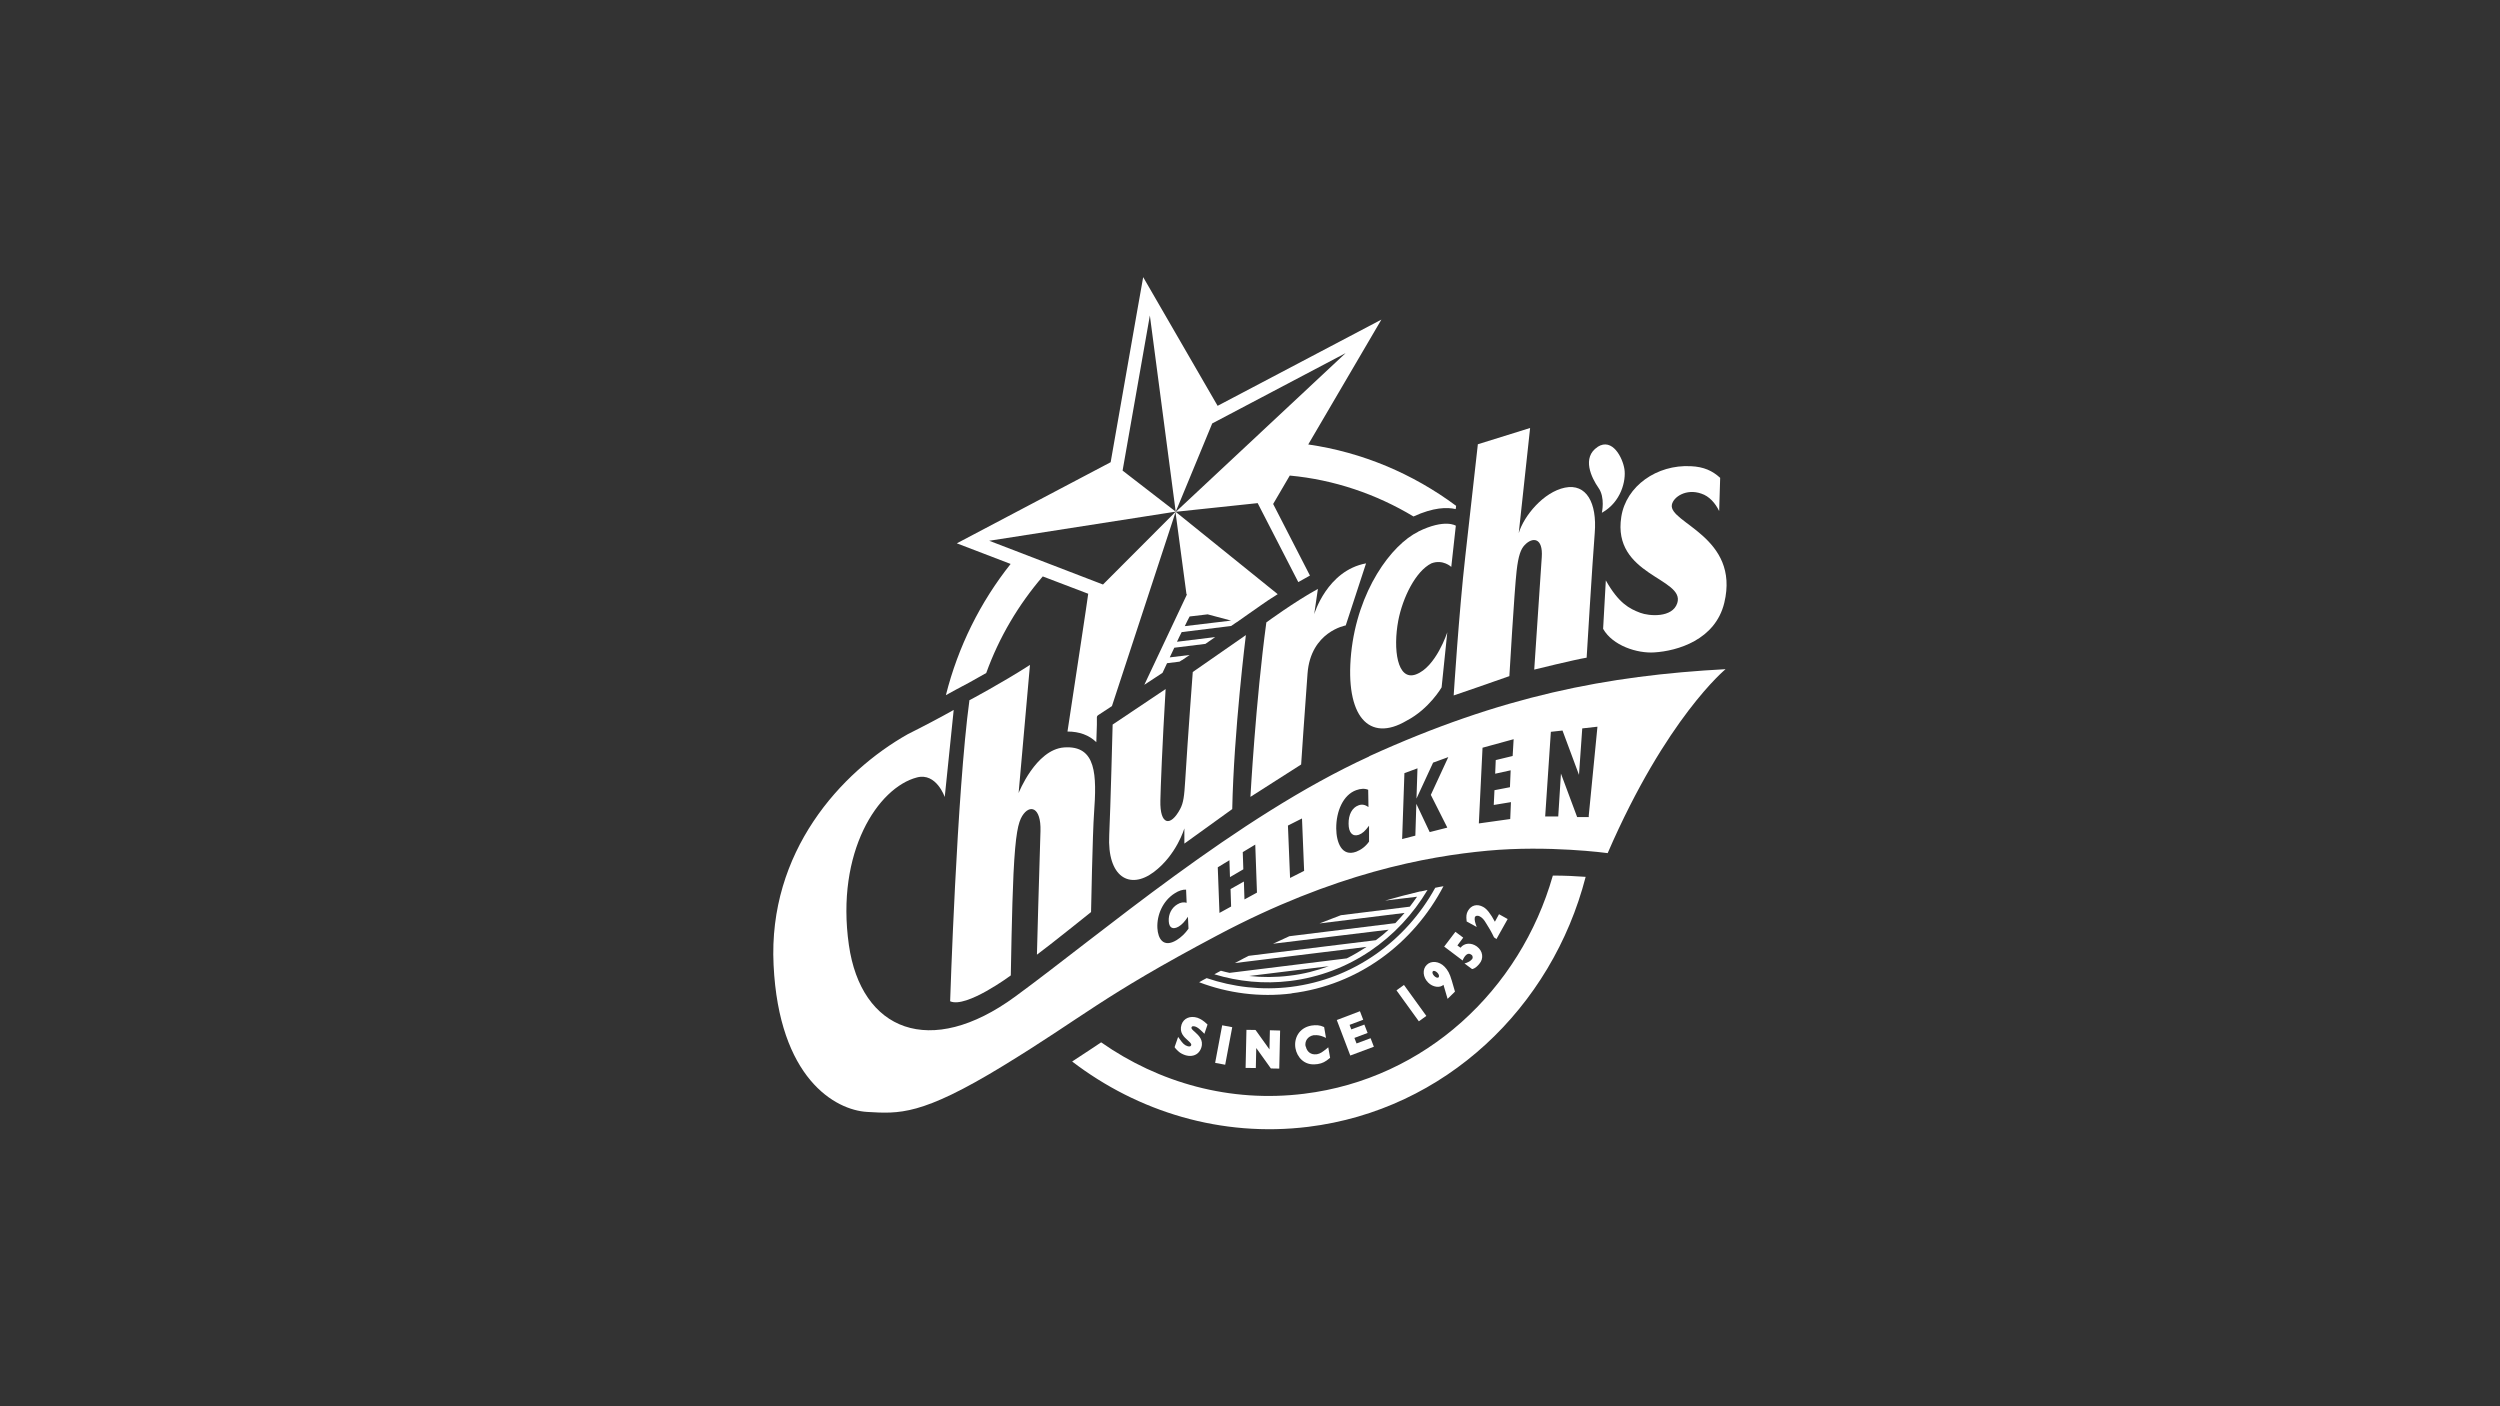 <?xml version="1.0" encoding="UTF-8"?><svg id="churchs_chicken" xmlns="http://www.w3.org/2000/svg" viewBox="0 0 176 99"><rect x="0" y="0" width="176" height="99" fill="#333333" stroke="none"/><defs><style>.cls-1{fill:#fff;}</style></defs><path class="cls-1" d="m68.26,49.29s2.28-1.21,4.25-2.48l-.8,9.02s1.2-3.05,3.19-3.21c2.31-.17,2.31,1.96,2.12,4.64-.1,1.31-.21,6.95-.21,6.95,0,0-2.94,2.36-3.81,3,0,0,.16-6.08.25-8.7.05-1.7-.76-1.92-1.29-1.06-.27.45-.47,1.2-.61,4.07-.11,2.23-.19,7.15-.19,7.15,0,0-3.14,2.33-4.27,1.82,0,0,.47-14.65,1.36-21.21"/><path class="cls-1" d="m83.97,47.31l3.74-2.6s-.85,6.8-.96,12.25l-3.37,2.43v-1.07s-.55,1.87-2.15,3.07c-1.69,1.27-3.29.37-3.14-2.6.09-1.88.24-7.78.24-7.78l3.73-2.5c-.24,4.02-.35,6.91-.37,7.85-.04,1.74.71,1.87,1.39.6.24-.45.29-.91.36-2.03.19-3.12.53-7.61.53-7.61"/><path class="cls-1" d="m99.85,37.42c1.88-.92,2.64-.41,2.64-.41l-.32,2.9s-.59-.56-1.4-.25c-1.12.56-2.02,2.42-2.33,4.02-.38,2.02-.08,4.28,1.24,3.8,1.42-.52,2.21-2.97,2.21-2.97l-.4,3.88s-.87,1.52-2.47,2.35c-2.64,1.56-4.34-.31-3.9-4.74.45-4.43,2.84-7.65,4.73-8.57"/><path class="cls-1" d="m104.03,31.28l3.69-1.15-.8,7.4c.37-1.23,1.75-2.89,3.25-3.2,1.51-.31,2.27,1.07,2.1,3.19-.17,2.13-.57,8.78-.57,8.78-.86.14-3.69.84-3.69.84,0,0,.35-5.15.53-7.91.1-1.39-.65-1.45-1.21-.85-.26.27-.44.74-.56,1.81-.16,1.39-.51,7.41-.51,7.41-.85.31-3.92,1.36-3.92,1.36,0,0,.37-5.86.82-9.82.4-3.54.88-7.85.88-7.85"/><path class="cls-1" d="m112.47,31.46c1.05-.67,1.77.78,1.89,1.57s-.22,2.31-1.59,3.07c0,0,.25-1.08-.24-1.76-.48-.69-1.2-2.13-.05-2.88"/><path class="cls-1" d="m119.03,32.82c.93.04,1.53.33,2.07.82l-.07,2.34c-.27-.56-.7-1.05-1.26-1.23-1.06-.37-1.96.23-2.07.78-.25,1.28,4.81,2.26,3.69,6.91-.63,2.61-3.3,3.39-4.93,3.49-1.19.08-2.93-.47-3.6-1.66l.19-3.41c.9,1.6,1.65,1.99,2.42,2.28.63.24,2.27.37,2.61-.68.57-1.77-4.6-1.94-3.94-6.08.34-2.17,2.51-3.68,4.88-3.56"/><path class="cls-1" d="m89.16,43.81s1.99-1.46,3.62-2.35l-.26,1.78s.9-3.07,3.65-3.58l-1.43,4.37s-2.47.43-2.69,3.39c-.19,2.49-.45,6.4-.45,6.4l-3.57,2.28s.37-6.75,1.12-12.28"/><path class="cls-1" d="m96.4,53.25c-9.3,4.25-18.93,12.52-24.93,16.91-5.99,4.39-10.85,2.4-11.71-3.64-.93-6.54,2.05-11.08,4.8-11.79,1.36-.35,1.95,1.38,1.95,1.38l.63-6.13c-.81.46-2.25,1.22-3.22,1.7-4.74,2.67-9.85,8.3-9.46,16.25.38,7.97,4.33,10.22,6.59,10.35,2.26.13,3.81.27,9.56-3.24,5.75-3.51,6.83-4.81,15.09-9.19,8.25-4.38,14.73-5.56,19.02-5.96,4.29-.4,8.46.17,8.46.17,4.13-9.53,8.3-12.95,8.3-12.95-8.35.45-15.78,1.89-25.09,6.13m-12.83,10.32c-.24-.07-.45-.03-.68.11-.4.24-.63.69-.6,1.18.02.47.29.62.7.38.23-.14.41-.33.65-.69l.04.84c-.23.33-.51.6-.83.8-.95.58-1.32-.11-1.36-.84-.05-.93.39-1.93,1.22-2.45.29-.19.57-.27.8-.26l.04.93h.01Zm4.93-.72l-.88.48-.04-1.26-.94.53.04,1.23-.82.45-.12-3.21.82-.5.04,1.19.94-.55-.04-1.21.88-.53.12,3.38h0Zm3.32-1.53l-.99.5-.15-3.69.99-.5.15,3.69Zm4.54-4.49c-.25-.17-.47-.22-.72-.12-.44.16-.7.65-.69,1.29,0,.63.28.93.72.78.25-.09.45-.27.72-.64v1.12c-.24.34-.56.58-.9.71-1.03.38-1.4-.67-1.41-1.63-.01-1.22.49-2.37,1.4-2.7.33-.12.61-.13.85-.03,0,0,.02,1.22.02,1.22Zm5.52,1.45l-1.22.31-.94-1.99h0l-.07,2.24-.93.24.16-4.64.92-.34-.07,2.13,1.17-2.53,1.07-.39-1.23,2.66,1.16,2.3h-.02Zm4.63-5.05l-1.2.29-.04.96,1.09-.24-.05,1.19-1.09.21-.05,1.04,1.21-.2-.05,1.19-2.21.31.26-5.33,2.19-.6-.07,1.19h.01Zm5.37,4.3h-.84l-1.14-3.06-.19,3.02h-.92l.4-5.96.82-.09,1.16,3.12.23-3.27,1.07-.12-.62,6.34h.02Z"/><path class="cls-1" d="m83.41,44.08c.13-.27.24-.5.34-.68h0l1.27-.15c.46.12,1.03.27,1.65.44l-3.26.39h.01Zm.15-2.23l-3,6.36c.45-.29.88-.58,1.28-.84h0c.11-.23.22-.46.32-.68h0l.88-.11c.12-.08.2-.13.2-.12l.51-.35-1.4.17c.11-.24.22-.46.32-.68l2.19-.27.69-.48-2.69.33c.11-.24.22-.47.33-.68h0l3.48-.43.38-.26h.01c.17-.13,1.72-1.2,1.71-1.2.27-.2.69-.47,1.18-.78l-7.2-5.81.78,5.83.03-.02Z"/><path class="cls-1" d="m71.17,39.71c-2.02-.78-3.81-1.46-3.81-1.46,0,0,10.09-5.32,10.83-5.71.14-.83,1.84-10.49,1.84-10.49l.45-2.54s4.51,7.79,5.24,9.06c1.34-.71,11.53-6.07,11.53-6.07,0,0-2.93,4.99-5.15,8.79,3.81.55,7.37,2.06,10.41,4.32,0,.08-.02.15-.03.23-.6-.14-1.56-.13-2.97.52-2.63-1.58-5.59-2.59-8.71-2.88-.62,1.06-1.06,1.81-1.17,2,.2.38,1.39,2.7,2.59,5.04-.26.14-.55.31-.82.46l-2.86-5.56-5.76.61,11.95-11.17-9.39,4.95-2.57,6.22-1.82-13.82-1.92,10.92,3.74,2.89-13.13,2.05,8.01,3.08,5.12-5.13-4.49,13.69c-.59.39-.99.65-.99.65-.04.03-.07.08-.07.13v.53s-.03.78-.04,1.23c-.51-.5-1.2-.75-2.03-.75.68-4.48,1.38-9.06,1.46-9.7-.41-.16-1.7-.65-3.2-1.22-1.71,1.99-3.07,4.28-3.98,6.8-.97.56-1.69.94-1.7.94l-.43.23s-.29.16-.71.39c.86-3.42,2.43-6.56,4.56-9.24"/><path class="cls-1" d="m111.63,61.73c-2.37,9.19-9.89,16.41-19.54,17.6-6.11.75-11.98-1.06-16.61-4.6.55-.36,1.07-.7,1.58-1.04.15-.1.31-.21.46-.31,4.07,2.85,9.08,4.27,14.29,3.62,8.53-1.05,15.22-7.31,17.51-15.36.85,0,1.64.04,2.31.09"/><path class="cls-1" d="m90.78,68.69c-.96.12-1.91.12-2.84.02l5.61-.69h0c-.88.32-1.8.56-2.77.67m9.22-5.94h0c-.83.2-1.66.41-2.49.65l2.25-.27c-.16.24-.34.47-.51.7l-4.85.6c-.5.19-1,.38-1.51.58l5.99-.74h0c-.21.25-.43.49-.65.72h0l-7.46.92c-.38.17-.76.35-1.15.53l8.14-.99c-.28.26-.58.51-.9.74h0l-8.95,1.1c-.23.11-.45.23-.67.35-.11.05-.21.11-.31.16l9.28-1.14c-.45.29-.91.57-1.4.81l-8.25,1.02h0c-.21-.04-.41-.1-.61-.15-.15.09-.31.16-.46.25,1.68.51,3.49.7,5.34.47,4.16-.51,7.63-2.98,9.67-6.41-.16.03-.33.08-.49.11"/><path class="cls-1" d="m90.93,69.94c-2.27.28-4.48-.02-6.51-.79.17-.1.35-.2.53-.29,1.86.63,3.86.87,5.92.62,4.43-.55,8.11-3.24,10.17-6.98.2-.04.38-.08.58-.11-2.11,4.03-5.98,6.96-10.7,7.54"/><path class="cls-1" d="m83.88,72.33c-.03.09.1.2.24.32.26.24.63.56.45,1.11-.11.33-.35.53-.67.57-.15.02-.31,0-.47-.05-.38-.13-.53-.31-.7-.5l-.03-.04v-.05l.24-.69.11.15c.21.31.35.44.55.5.14.04.23.03.26-.07s-.08-.19-.24-.34c-.26-.23-.62-.55-.44-1.11.15-.45.61-.64,1.12-.48.24.09.44.22.67.44l.04.04-.22.65-.11-.11c-.24-.24-.38-.35-.53-.4-.07-.02-.12-.03-.16-.02-.08,0-.09.04-.09.05"/><path class="cls-1" d="m91.93,73.67c.07.37.36.6.74.55h.04c.25-.05.39-.16.68-.39l.12-.1.13.74-.04.03c-.28.24-.5.36-.83.41-.03,0-.07,0-.1.01-.86.11-1.36-.51-1.47-1.12-.12-.68.23-1.44,1.12-1.6.33-.05.61-.03.86.09l.04.02.13.76-.15-.07c-.26-.11-.47-.14-.68-.12h-.05c-.4.08-.63.4-.56.79"/><rect class="cls-1" x="84.81" y="73.21" width="2.69" height=".72" transform="translate(-2.04 144.69) rotate(-79.38)"/><polygon class="cls-1" points="89.37 73.88 89.4 72.53 90.12 72.55 90.06 75.23 89.47 75.22 88.44 73.78 88.41 75.19 87.69 75.18 87.75 72.5 88.39 72.51 89.37 73.88"/><polygon class="cls-1" points="95.97 71.79 95.01 72.15 95.13 72.47 96.05 72.13 96.28 72.72 95.35 73.07 95.5 73.46 96.49 73.09 96.72 73.69 95.06 74.31 94.11 71.81 95.74 71.19 95.97 71.79"/><rect class="cls-1" x="99.04" y="69.28" width=".65" height="2.69" transform="translate(-22.54 71.57) rotate(-35.85)"/><path class="cls-1" d="m102.19,68.99c-.12-.43-.27-.71-.5-.94-.37-.38-.93-.44-1.24-.13-.16.15-.24.37-.22.61.02.23.13.46.31.64.32.33.83.4,1.08.16l.29.99.52-.51-.24-.83Zm-.91-.19c-.07.07-.2.02-.32-.1-.11-.12-.15-.25-.09-.32.02-.02.03-.02.07-.03.07,0,.16.04.25.13.11.11.15.25.09.31"/><path class="cls-1" d="m103.62,67.55c.04-.05.07-.12.05-.19,0-.07-.04-.12-.11-.16-.19-.14-.39,0-.55.32l-.04.1-1.3-.98.79-1.04.55.41-.41.55.22.16c.27-.35.76-.37,1.15-.09.21.16.34.36.37.59.03.22-.03.45-.2.64-.11.14-.31.32-.47.36h-.04l-.53-.39.15-.05c.17-.07.29-.14.36-.24"/><path class="cls-1" d="m103.86,64.5c-.07.11-.05.32.02.53l.08.23-.71-.39v-.04c-.04-.32-.02-.5.09-.7.23-.41.65-.52,1.08-.28.26.14.52.48.82,1.04l.29-.53.61.34-.79,1.41-.17-.12c-.17-.36-.39-.74-.55-.98-.16-.28-.29-.41-.46-.5-.07-.03-.13-.05-.2-.04-.03,0-.1.02-.13.09"/></svg>